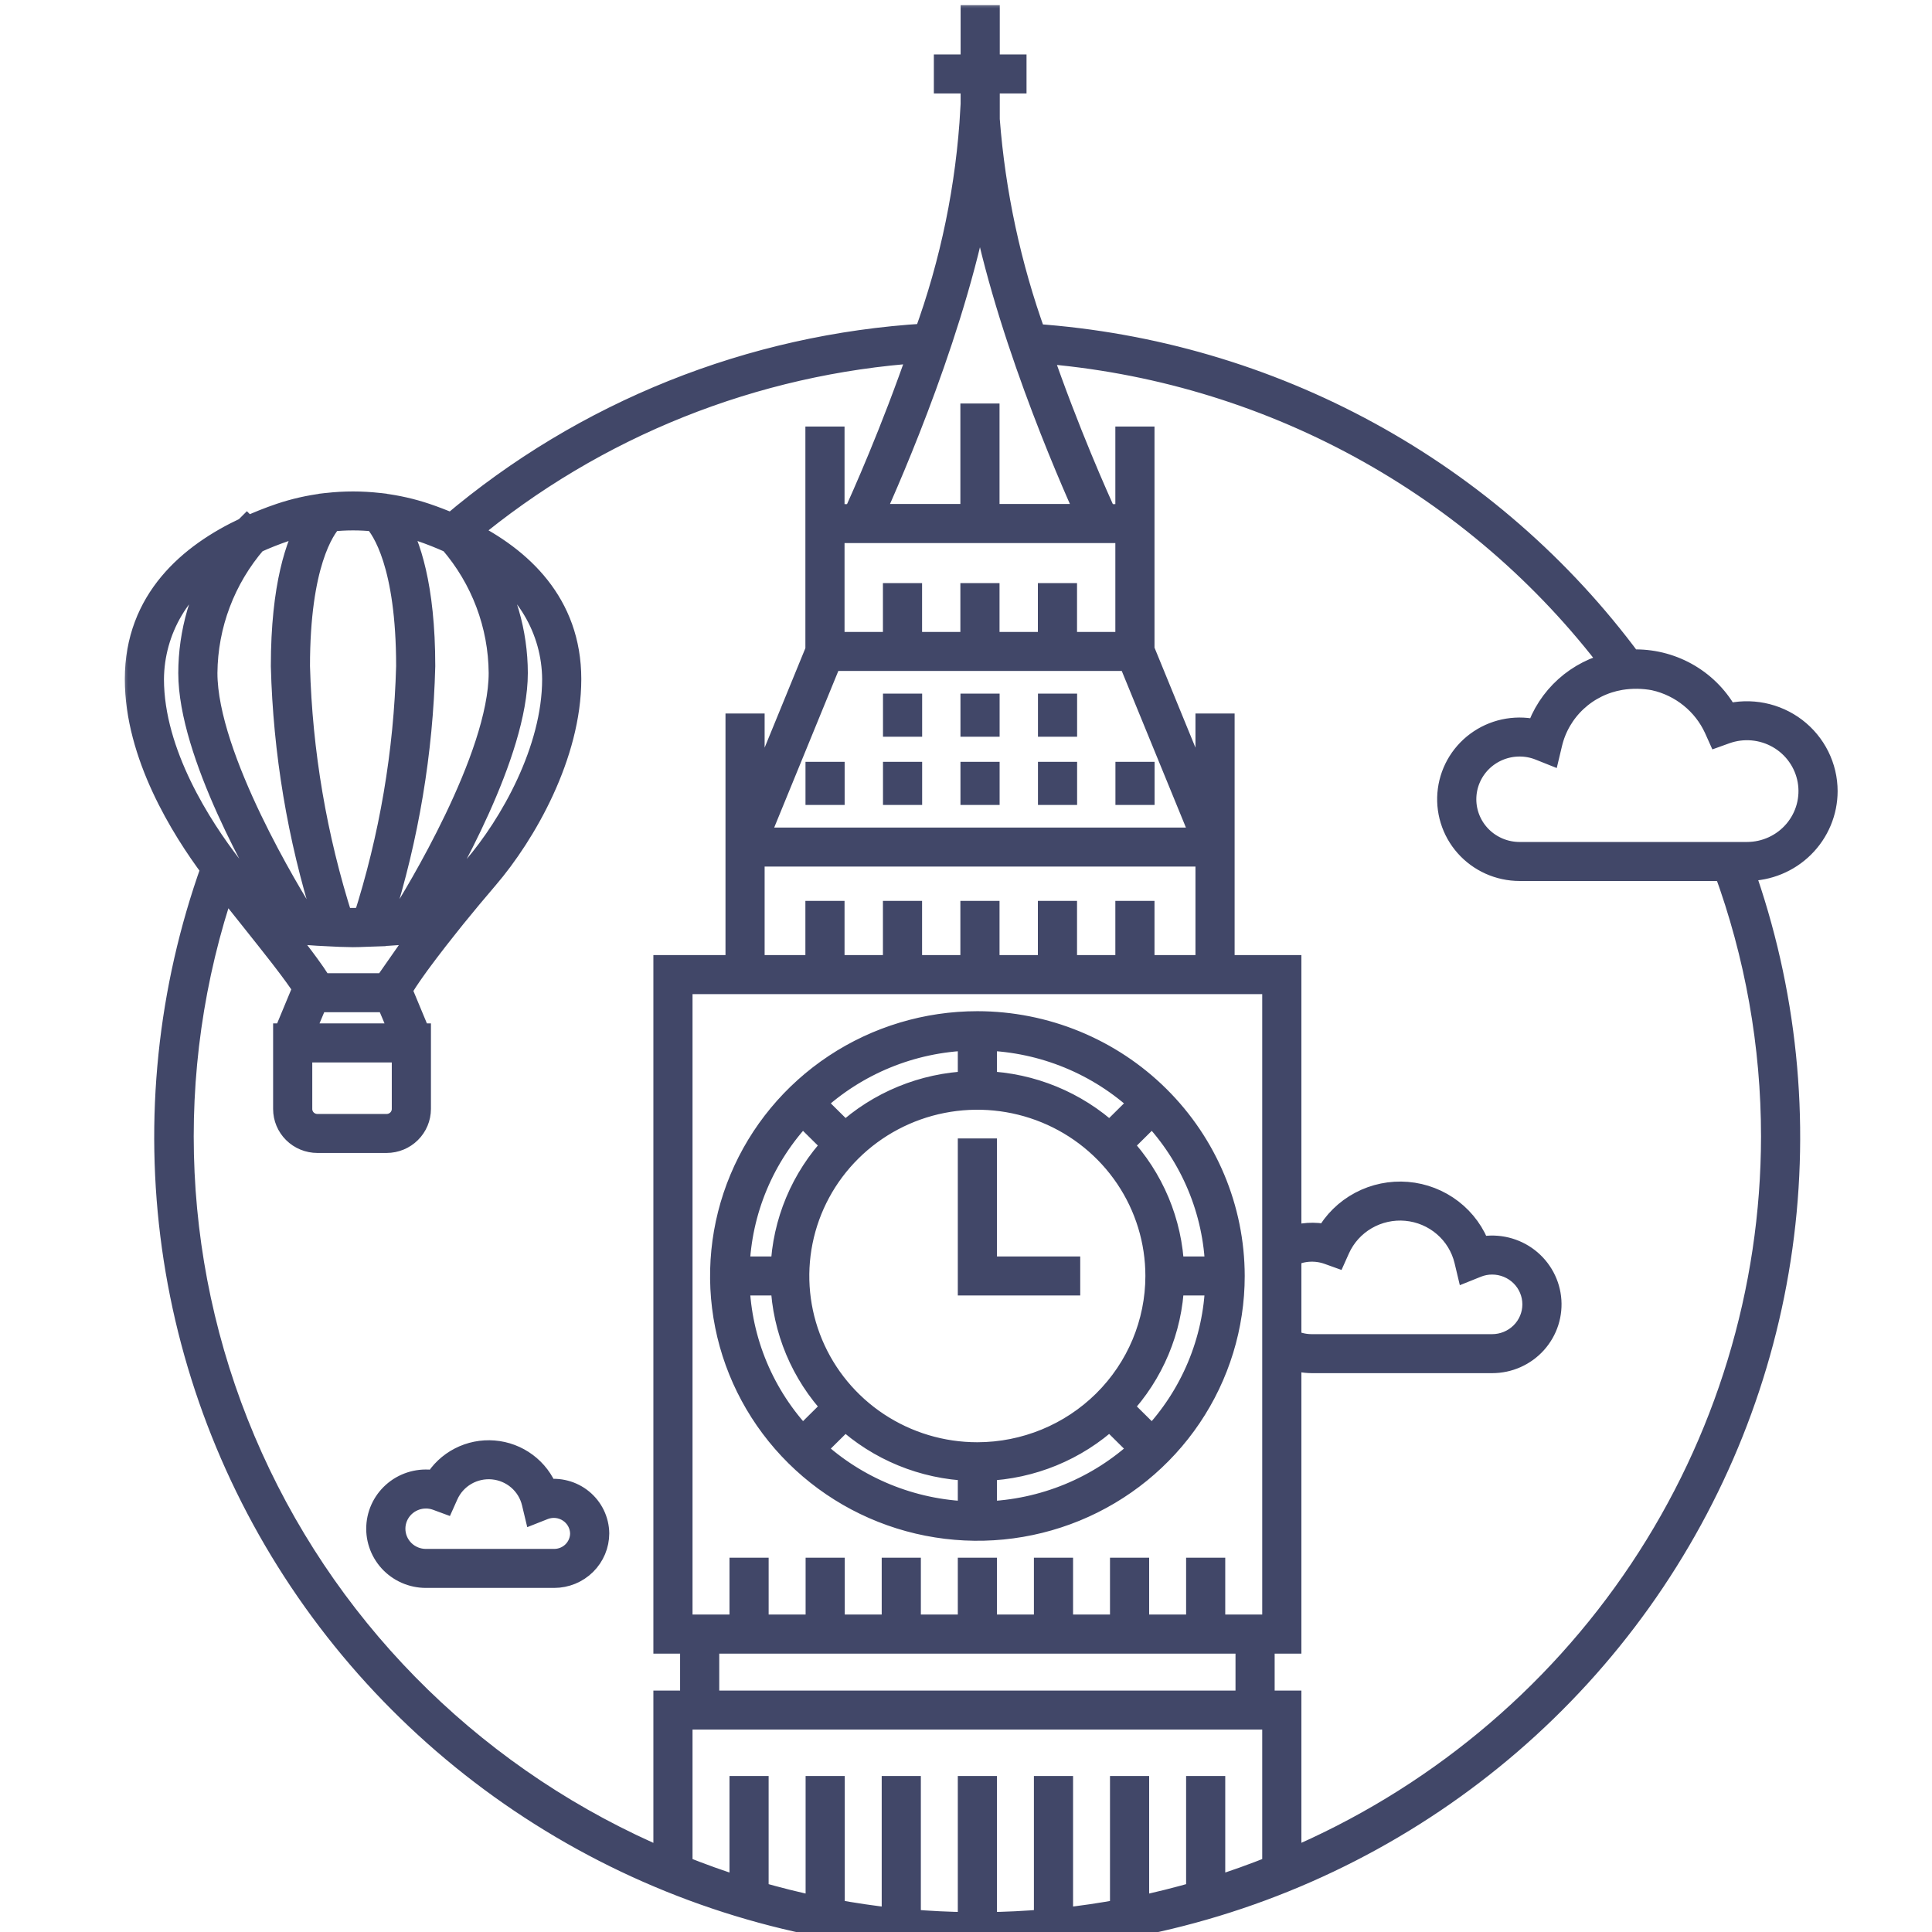 <svg width="113" height="113" viewBox="0 0 113 113" fill="none" xmlns="http://www.w3.org/2000/svg">
<g clip-path="url(#clip0_56_1324)">
<mask id="path-1-outside-1_56_1324" maskUnits="userSpaceOnUse" x="7" y="0" width="101" height="115" fill="black">
<rect fill="white" x="7" width="101" height="115"/>
<path d="M31.942 87.232C31.701 86.603 31.285 86.056 30.742 85.652C30.2 85.248 29.553 85.004 28.877 84.95C28.201 84.895 27.522 85.031 26.921 85.342C26.319 85.653 25.819 86.126 25.478 86.707C25.096 86.629 24.701 86.63 24.319 86.712C23.937 86.794 23.577 86.954 23.262 87.182C22.947 87.411 22.684 87.702 22.489 88.037C22.295 88.373 22.174 88.745 22.134 89.13C22.094 89.514 22.136 89.903 22.258 90.27C22.379 90.638 22.577 90.976 22.838 91.263C23.1 91.55 23.42 91.78 23.777 91.937C24.134 92.094 24.52 92.175 24.91 92.175H32.415C33.083 92.174 33.723 91.912 34.196 91.444C34.668 90.977 34.934 90.343 34.935 89.681C34.929 89.316 34.843 88.956 34.684 88.626C34.524 88.297 34.294 88.006 34.009 87.773C33.724 87.54 33.392 87.371 33.035 87.278C32.678 87.184 32.305 87.168 31.942 87.232ZM32.415 91.294H24.91C24.407 91.294 23.923 91.096 23.567 90.743C23.211 90.39 23.011 89.911 23.011 89.412C23.011 88.914 23.211 88.435 23.567 88.082C23.923 87.73 24.407 87.531 24.91 87.531C25.13 87.53 25.347 87.568 25.553 87.642L25.944 87.786L26.113 87.408C26.343 86.897 26.729 86.469 27.217 86.186C27.704 85.903 28.27 85.779 28.832 85.83C29.395 85.882 29.928 86.107 30.355 86.475C30.781 86.842 31.081 87.332 31.212 87.877L31.331 88.374L31.809 88.185C32.057 88.093 32.323 88.061 32.585 88.091C32.848 88.122 33.099 88.214 33.318 88.361C33.537 88.507 33.717 88.704 33.844 88.934C33.97 89.163 34.039 89.42 34.045 89.681C34.044 90.109 33.872 90.519 33.567 90.821C33.261 91.124 32.847 91.293 32.415 91.294ZM56.876 45.258H57.766V46.379H56.876V45.258ZM61.409 45.258H62.299V46.379H61.409V45.258ZM65.94 45.258H66.83V46.379H65.94V45.258ZM47.812 45.258H48.702V46.379H47.812V45.258ZM52.345 45.258H53.235V46.379H52.345V45.258ZM56.876 41.269H57.766V42.391H56.876V41.269ZM61.409 41.269H62.299V42.391H61.409V41.269ZM52.345 41.269H53.235V42.391H52.345V41.269ZM57.166 59.843C54.212 59.843 51.324 60.71 48.868 62.335C46.412 63.96 44.498 66.27 43.368 68.972C42.237 71.674 41.942 74.647 42.518 77.516C43.094 80.385 44.517 83.019 46.606 85.087C48.695 87.155 51.356 88.564 54.254 89.134C57.151 89.704 60.154 89.411 62.883 88.292C65.612 87.172 67.944 85.277 69.585 82.845C71.226 80.413 72.102 77.554 72.102 74.629C72.097 70.709 70.522 66.95 67.722 64.178C64.922 61.406 61.126 59.847 57.166 59.843ZM57.611 60.746C61.023 60.85 64.279 62.188 66.764 64.505L64.907 66.345C62.915 64.514 60.327 63.451 57.611 63.348L57.611 60.746ZM56.721 60.746V63.348C54.005 63.45 51.417 64.513 49.425 66.343L47.568 64.505C50.053 62.188 53.309 60.85 56.721 60.746ZM46.938 65.129L48.795 66.966C46.947 68.938 45.873 71.5 45.77 74.188H43.143C43.248 70.811 44.598 67.588 46.938 65.129ZM43.143 75.07H45.77C45.873 77.759 46.947 80.322 48.796 82.295L46.94 84.133C44.599 81.672 43.248 78.448 43.143 75.07ZM56.721 88.515C53.309 88.41 50.053 87.073 47.569 84.756L49.425 82.918C51.416 84.749 54.005 85.812 56.721 85.914V88.515ZM57.165 85.055C55.082 85.056 53.047 84.445 51.315 83.299C49.584 82.154 48.234 80.526 47.437 78.621C46.64 76.717 46.431 74.621 46.837 72.599C47.243 70.577 48.246 68.719 49.718 67.261C51.19 65.803 53.066 64.81 55.108 64.407C57.15 64.005 59.267 64.211 61.191 64.999C63.115 65.788 64.76 67.124 65.917 68.838C67.074 70.552 67.692 72.567 67.692 74.629C67.69 77.393 66.58 80.043 64.606 81.998C62.632 83.952 59.956 85.052 57.165 85.055ZM57.611 88.515V85.914C60.326 85.811 62.914 84.748 64.905 82.917L66.762 84.757C64.278 87.074 61.023 88.41 57.611 88.515ZM67.391 84.134L65.534 82.295C67.383 80.322 68.457 77.759 68.56 75.07H71.189C71.084 78.449 69.733 81.673 67.391 84.134ZM68.56 74.188C68.456 71.501 67.383 68.939 65.535 66.968L67.393 65.128C69.734 67.588 71.084 70.811 71.189 74.188H68.56ZM57.611 74.188H62.481V75.07H56.721V67.285H57.611L57.611 74.188ZM106.78 46.271C106.779 45.573 106.617 44.885 106.305 44.259C105.993 43.633 105.541 43.087 104.983 42.661C104.424 42.236 103.774 41.943 103.084 41.805C102.393 41.667 101.679 41.688 100.998 41.866C100.486 40.906 99.72 40.102 98.781 39.541C97.843 38.98 96.768 38.683 95.671 38.682C95.566 38.682 95.465 38.701 95.361 38.706C91.298 33.21 86.073 28.657 80.051 25.364C74.029 22.071 67.354 20.118 60.492 19.64C59.021 15.561 58.107 11.306 57.775 6.987V4.767H59.34V3.886H57.775V1H56.885V3.886H55.32V4.767H56.885V6.38H56.871C56.62 10.902 55.702 15.363 54.146 19.621C43.931 20.229 34.197 24.128 26.428 30.723C25.91 30.499 25.393 30.302 24.888 30.131C24.062 29.854 23.209 29.661 22.344 29.553L22.339 29.549L22.195 29.532C22.18 29.53 22.165 29.531 22.15 29.529C21.152 29.416 20.145 29.416 19.146 29.529C19.133 29.531 19.118 29.53 19.105 29.532L18.96 29.549L18.956 29.553C18.09 29.66 17.237 29.854 16.411 30.131C15.747 30.356 15.096 30.616 14.46 30.909L14.44 30.889L14.387 30.942C11.132 32.459 8 35.112 8 39.721C8 44.129 10.667 48.421 12.448 50.804C9.911 57.888 9.127 65.472 10.164 72.918C11.201 80.364 14.028 87.455 18.407 93.595C22.786 99.735 28.59 104.744 35.33 108.202C42.071 111.661 49.551 113.467 57.143 113.469C64.734 113.471 72.216 111.669 78.958 108.214C85.7 104.759 91.506 99.752 95.889 93.615C100.271 87.477 103.102 80.387 104.142 72.942C105.183 65.496 104.404 57.912 101.87 50.827H102.18C103.399 50.825 104.569 50.345 105.431 49.49C106.294 48.636 106.779 47.478 106.78 46.271ZM57.316 11.05C58.642 18.805 62.544 27.731 63.656 30.176H57.761V24.3H56.871V30.176H50.976C52.088 27.731 55.99 18.805 57.316 11.05ZM70.963 95.132V91.808H70.074V95.132H66.512V91.808H65.622V95.132H62.062V91.808H61.172V95.132H57.611V91.808H56.721V95.132H53.16V91.808H52.27V95.132H48.709V91.808H47.819V95.132H44.257V91.808H43.367V95.132H40.478V95.138H39.805V57.444H74.526V95.138H73.853V95.132L70.963 95.132ZM72.963 96.02V99.581H41.368V96.02L72.963 96.02ZM70.621 50.473V56.562H66.825V53.392H65.935V56.562H62.294V53.392H61.404V56.562H57.761V53.392H56.871V56.562H53.231V53.392H52.341V56.562H48.696V53.392H47.806V56.562H44.022V49.985H70.621V50.473ZM44.238 49.104L48.563 38.543H66.08L70.406 49.104H44.238ZM65.935 37.662H62.294V34.804H61.404V37.662H57.761V34.804H56.871V37.662H53.231V34.804H52.341V37.662H48.696V31.065H65.935L65.935 37.662ZM24.6 30.965C25.204 31.17 25.797 31.405 26.377 31.669C28.233 33.813 29.262 36.538 29.282 39.362C29.282 44.337 24.255 52.507 23.523 53.669C23.114 53.707 22.703 53.725 22.29 53.747C23.799 48.956 24.63 43.982 24.758 38.965C24.758 34.243 23.869 31.792 23.158 30.582C23.646 30.68 24.128 30.808 24.6 30.965ZM17.634 60.558L18.498 58.502H22.68L23.544 60.558H17.634ZM23.615 61.44V64.862C23.615 65.124 23.509 65.377 23.321 65.563C23.134 65.749 22.879 65.853 22.613 65.854H18.561C18.297 65.853 18.043 65.749 17.856 65.564C17.669 65.378 17.564 65.127 17.564 64.865V61.44L23.615 61.44ZM22.544 57.621H18.762L18.753 57.617C18.656 57.436 18.511 57.211 18.34 56.961C18.296 56.896 18.239 56.818 18.19 56.749C18.045 56.543 17.883 56.32 17.697 56.073C17.628 55.982 17.553 55.883 17.479 55.786C17.271 55.513 17.042 55.217 16.792 54.899C16.728 54.817 16.664 54.736 16.598 54.651C16.532 54.567 16.478 54.497 16.409 54.41C17.356 54.542 18.329 54.611 19.306 54.653L19.89 54.681C20.109 54.689 20.328 54.695 20.551 54.697L20.604 54.698L20.65 54.699C20.896 54.699 21.136 54.689 21.377 54.679L21.991 54.658L21.992 54.654C22.931 54.614 23.866 54.548 24.776 54.425L22.544 57.621ZM24.655 53.523C26.061 51.203 30.172 44.024 30.172 39.362C30.167 36.995 29.493 34.676 28.227 32.669C29.488 33.377 30.539 34.401 31.273 35.639C32.007 36.877 32.399 38.285 32.409 39.721C32.409 43.883 29.912 48.271 27.774 50.763C27.05 51.607 26.296 52.517 25.585 53.403C25.281 53.455 24.964 53.481 24.655 53.523ZM19.363 30.39L19.366 30.39C20.22 30.3 21.08 30.3 21.933 30.39L21.936 30.39C22.422 30.915 23.869 32.984 23.869 38.965C23.734 43.998 22.885 48.987 21.346 53.785C21.223 53.788 21.102 53.799 20.98 53.8C20.741 53.805 20.503 53.806 20.264 53.801C20.161 53.8 20.058 53.79 19.954 53.788C18.419 48.987 17.57 43.998 17.431 38.965C17.431 32.984 18.877 30.915 19.363 30.39ZM14.923 31.669C15.502 31.405 16.095 31.17 16.699 30.965C17.171 30.808 17.653 30.68 18.141 30.582C17.43 31.792 16.541 34.243 16.541 38.965C16.673 43.981 17.504 48.955 19.009 53.746C18.598 53.724 18.186 53.712 17.779 53.674C17.056 52.526 12.017 44.337 12.017 39.362C12.04 36.539 13.069 33.814 14.923 31.669ZM8.89 39.721C8.9 38.285 9.291 36.877 10.025 35.639C10.759 34.402 11.81 33.377 13.071 32.669C11.805 34.677 11.132 36.995 11.127 39.362C11.127 44.02 15.239 51.203 16.645 53.523C16.294 53.476 15.937 53.444 15.593 53.384L15.548 53.327C14.853 52.455 14.123 51.538 13.436 50.648C11.739 48.446 8.89 44.099 8.89 39.721ZM38.915 108.855C28.122 104.298 19.466 95.873 14.68 85.266C9.893 74.66 9.329 62.655 13.101 51.654C13.493 52.158 13.887 52.658 14.285 53.156L14.278 53.155L14.825 53.842L14.849 53.872C15.389 54.55 15.933 55.234 16.419 55.859L16.459 55.91C16.513 55.98 16.56 56.043 16.612 56.11C17.127 56.779 17.566 57.377 17.825 57.793L16.676 60.558H16.674V64.865C16.674 65.361 16.873 65.836 17.227 66.186C17.581 66.537 18.061 66.734 18.561 66.735H22.613C23.115 66.734 23.596 66.537 23.95 66.185C24.305 65.834 24.504 65.358 24.505 64.861V60.558H24.502L23.399 57.906L23.412 57.88C23.435 57.839 23.454 57.803 23.482 57.756C23.555 57.633 23.646 57.49 23.747 57.336C23.809 57.242 23.882 57.135 23.956 57.027C24.017 56.938 24.083 56.844 24.151 56.747C24.236 56.627 24.32 56.507 24.419 56.372C24.48 56.287 24.551 56.193 24.617 56.104C24.847 55.794 25.104 55.452 25.4 55.071C25.441 55.018 25.48 54.967 25.521 54.914C25.705 54.678 25.903 54.427 26.112 54.165C26.225 54.023 26.334 53.885 26.45 53.741L26.573 53.587C27.161 52.862 27.795 52.1 28.452 51.333C30.688 48.727 33.299 44.123 33.299 39.721C33.299 35.304 30.421 32.684 27.317 31.138C34.794 24.901 44.085 21.184 53.84 20.527C52.211 25.271 50.447 29.195 49.993 30.184H48.696V25.648H47.806V38.046L44.022 47.285V42.432H43.133V56.562H38.915V96.02H40.478V99.581H38.915V108.855ZM74.526 109.212C73.359 109.678 72.174 110.109 70.963 110.482V104.575H70.074V110.733C68.903 111.068 67.719 111.372 66.512 111.616V104.575H65.622V111.774C64.449 111.988 63.264 112.169 62.062 112.294V104.575H61.172V112.368C59.996 112.468 58.809 112.528 57.611 112.539V104.575H56.721V112.539C55.522 112.528 54.335 112.468 53.159 112.368V104.575H52.27V112.294C51.067 112.169 49.882 111.988 48.709 111.774V104.575H47.819V111.616C46.612 111.372 45.427 111.068 44.256 110.733V104.575H43.367V110.482C42.156 110.109 40.971 109.678 39.805 109.212V100.462H74.526V109.212ZM103.7 66.476C103.691 75.505 101.006 84.333 95.978 91.865C90.95 99.398 83.801 105.305 75.416 108.855V99.581H73.853V96.02H75.416V79.366C75.836 79.527 76.282 79.611 76.733 79.614H87.273C87.748 79.614 88.217 79.515 88.649 79.323C89.082 79.13 89.469 78.85 89.784 78.499C90.099 78.147 90.336 77.734 90.478 77.286C90.62 76.838 90.665 76.365 90.609 75.899C90.553 75.433 90.398 74.983 90.154 74.581C89.91 74.178 89.583 73.831 89.194 73.562C88.805 73.294 88.362 73.11 87.896 73.023C87.43 72.936 86.951 72.948 86.489 73.058C86.183 72.175 85.623 71.399 84.879 70.825C84.135 70.251 83.239 69.904 82.299 69.825C81.359 69.747 80.416 69.941 79.586 70.383C78.755 70.825 78.072 71.497 77.62 72.317C76.887 72.144 76.119 72.195 75.416 72.463V56.562H71.511V42.432H70.621V47.286L66.825 38.016V25.648H65.935V30.184H64.639C64.185 29.197 62.427 25.285 60.8 20.552C67.385 21.062 73.785 22.957 79.571 26.111C85.358 29.265 90.398 33.605 94.355 38.841C93.333 39.062 92.388 39.544 91.613 40.24C90.839 40.936 90.263 41.821 89.942 42.806C89.375 42.656 88.783 42.628 88.204 42.722C87.626 42.817 87.074 43.033 86.587 43.356C86.099 43.679 85.687 44.101 85.377 44.594C85.068 45.087 84.868 45.641 84.792 46.216C84.716 46.792 84.764 47.377 84.935 47.933C85.105 48.489 85.393 49.002 85.78 49.438C86.167 49.875 86.644 50.224 87.178 50.464C87.712 50.703 88.292 50.827 88.879 50.827H100.919C102.76 55.843 103.701 61.139 103.7 66.476ZM75.416 78.408V73.418L75.51 73.365C75.85 73.206 76.219 73.115 76.594 73.097C76.97 73.079 77.346 73.134 77.7 73.26L78.09 73.4L78.258 73.025C78.596 72.273 79.164 71.644 79.882 71.228C80.599 70.813 81.431 70.63 82.259 70.706C83.087 70.783 83.87 71.115 84.497 71.655C85.125 72.195 85.565 72.916 85.757 73.718L85.876 74.217L86.357 74.024C86.648 73.907 86.959 73.846 87.273 73.847C87.928 73.847 88.555 74.104 89.018 74.562C89.481 75.02 89.741 75.642 89.741 76.29C89.741 76.938 89.481 77.559 89.018 78.017C88.555 78.475 87.928 78.733 87.273 78.733H76.733C76.352 78.734 75.975 78.659 75.625 78.512L75.416 78.408ZM88.879 49.946C88.454 49.946 88.034 49.863 87.642 49.702C87.25 49.541 86.894 49.306 86.594 49.009C86.294 48.712 86.056 48.359 85.894 47.971C85.731 47.583 85.648 47.167 85.648 46.747C85.648 46.327 85.731 45.911 85.894 45.523C86.056 45.135 86.294 44.782 86.594 44.485C86.894 44.188 87.25 43.953 87.642 43.792C88.034 43.631 88.454 43.548 88.879 43.548C89.29 43.548 89.697 43.626 90.078 43.779L90.559 43.971L90.678 43.472C90.907 42.509 91.417 41.634 92.145 40.956C92.873 40.278 93.787 39.828 94.772 39.661C95.435 39.553 96.111 39.562 96.771 39.687C96.787 39.691 96.77 39.684 96.787 39.691C97.567 39.869 98.294 40.222 98.913 40.723C99.532 41.223 100.027 41.858 100.359 42.579L100.527 42.953L100.916 42.813C101.425 42.631 101.969 42.561 102.508 42.609C103.048 42.657 103.57 42.821 104.039 43.09C104.508 43.359 104.911 43.726 105.221 44.166C105.531 44.605 105.741 45.107 105.834 45.635C105.928 46.163 105.904 46.705 105.763 47.223C105.623 47.741 105.369 48.222 105.021 48.633C104.673 49.044 104.238 49.374 103.747 49.601C103.256 49.828 102.721 49.945 102.18 49.946L88.879 49.946Z"/>
</mask>
<path d="M31.942 87.232C31.701 86.603 31.285 86.056 30.742 85.652C30.2 85.248 29.553 85.004 28.877 84.95C28.201 84.895 27.522 85.031 26.921 85.342C26.319 85.653 25.819 86.126 25.478 86.707C25.096 86.629 24.701 86.63 24.319 86.712C23.937 86.794 23.577 86.954 23.262 87.182C22.947 87.411 22.684 87.702 22.489 88.037C22.295 88.373 22.174 88.745 22.134 89.13C22.094 89.514 22.136 89.903 22.258 90.27C22.379 90.638 22.577 90.976 22.838 91.263C23.1 91.55 23.42 91.78 23.777 91.937C24.134 92.094 24.52 92.175 24.91 92.175H32.415C33.083 92.174 33.723 91.912 34.196 91.444C34.668 90.977 34.934 90.343 34.935 89.681C34.929 89.316 34.843 88.956 34.684 88.626C34.524 88.297 34.294 88.006 34.009 87.773C33.724 87.54 33.392 87.371 33.035 87.278C32.678 87.184 32.305 87.168 31.942 87.232ZM32.415 91.294H24.91C24.407 91.294 23.923 91.096 23.567 90.743C23.211 90.39 23.011 89.911 23.011 89.412C23.011 88.914 23.211 88.435 23.567 88.082C23.923 87.73 24.407 87.531 24.91 87.531C25.13 87.53 25.347 87.568 25.553 87.642L25.944 87.786L26.113 87.408C26.343 86.897 26.729 86.469 27.217 86.186C27.704 85.903 28.27 85.779 28.832 85.83C29.395 85.882 29.928 86.107 30.355 86.475C30.781 86.842 31.081 87.332 31.212 87.877L31.331 88.374L31.809 88.185C32.057 88.093 32.323 88.061 32.585 88.091C32.848 88.122 33.099 88.214 33.318 88.361C33.537 88.507 33.717 88.704 33.844 88.934C33.97 89.163 34.039 89.42 34.045 89.681C34.044 90.109 33.872 90.519 33.567 90.821C33.261 91.124 32.847 91.293 32.415 91.294ZM56.876 45.258H57.766V46.379H56.876V45.258ZM61.409 45.258H62.299V46.379H61.409V45.258ZM65.94 45.258H66.83V46.379H65.94V45.258ZM47.812 45.258H48.702V46.379H47.812V45.258ZM52.345 45.258H53.235V46.379H52.345V45.258ZM56.876 41.269H57.766V42.391H56.876V41.269ZM61.409 41.269H62.299V42.391H61.409V41.269ZM52.345 41.269H53.235V42.391H52.345V41.269ZM57.166 59.843C54.212 59.843 51.324 60.71 48.868 62.335C46.412 63.96 44.498 66.27 43.368 68.972C42.237 71.674 41.942 74.647 42.518 77.516C43.094 80.385 44.517 83.019 46.606 85.087C48.695 87.155 51.356 88.564 54.254 89.134C57.151 89.704 60.154 89.411 62.883 88.292C65.612 87.172 67.944 85.277 69.585 82.845C71.226 80.413 72.102 77.554 72.102 74.629C72.097 70.709 70.522 66.95 67.722 64.178C64.922 61.406 61.126 59.847 57.166 59.843ZM57.611 60.746C61.023 60.85 64.279 62.188 66.764 64.505L64.907 66.345C62.915 64.514 60.327 63.451 57.611 63.348L57.611 60.746ZM56.721 60.746V63.348C54.005 63.45 51.417 64.513 49.425 66.343L47.568 64.505C50.053 62.188 53.309 60.85 56.721 60.746ZM46.938 65.129L48.795 66.966C46.947 68.938 45.873 71.5 45.77 74.188H43.143C43.248 70.811 44.598 67.588 46.938 65.129ZM43.143 75.07H45.77C45.873 77.759 46.947 80.322 48.796 82.295L46.94 84.133C44.599 81.672 43.248 78.448 43.143 75.07ZM56.721 88.515C53.309 88.41 50.053 87.073 47.569 84.756L49.425 82.918C51.416 84.749 54.005 85.812 56.721 85.914V88.515ZM57.165 85.055C55.082 85.056 53.047 84.445 51.315 83.299C49.584 82.154 48.234 80.526 47.437 78.621C46.64 76.717 46.431 74.621 46.837 72.599C47.243 70.577 48.246 68.719 49.718 67.261C51.19 65.803 53.066 64.81 55.108 64.407C57.15 64.005 59.267 64.211 61.191 64.999C63.115 65.788 64.76 67.124 65.917 68.838C67.074 70.552 67.692 72.567 67.692 74.629C67.69 77.393 66.58 80.043 64.606 81.998C62.632 83.952 59.956 85.052 57.165 85.055ZM57.611 88.515V85.914C60.326 85.811 62.914 84.748 64.905 82.917L66.762 84.757C64.278 87.074 61.023 88.41 57.611 88.515ZM67.391 84.134L65.534 82.295C67.383 80.322 68.457 77.759 68.56 75.07H71.189C71.084 78.449 69.733 81.673 67.391 84.134ZM68.56 74.188C68.456 71.501 67.383 68.939 65.535 66.968L67.393 65.128C69.734 67.588 71.084 70.811 71.189 74.188H68.56ZM57.611 74.188H62.481V75.07H56.721V67.285H57.611L57.611 74.188ZM106.78 46.271C106.779 45.573 106.617 44.885 106.305 44.259C105.993 43.633 105.541 43.087 104.983 42.661C104.424 42.236 103.774 41.943 103.084 41.805C102.393 41.667 101.679 41.688 100.998 41.866C100.486 40.906 99.72 40.102 98.781 39.541C97.843 38.98 96.768 38.683 95.671 38.682C95.566 38.682 95.465 38.701 95.361 38.706C91.298 33.21 86.073 28.657 80.051 25.364C74.029 22.071 67.354 20.118 60.492 19.64C59.021 15.561 58.107 11.306 57.775 6.987V4.767H59.34V3.886H57.775V1H56.885V3.886H55.32V4.767H56.885V6.38H56.871C56.62 10.902 55.702 15.363 54.146 19.621C43.931 20.229 34.197 24.128 26.428 30.723C25.91 30.499 25.393 30.302 24.888 30.131C24.062 29.854 23.209 29.661 22.344 29.553L22.339 29.549L22.195 29.532C22.18 29.53 22.165 29.531 22.15 29.529C21.152 29.416 20.145 29.416 19.146 29.529C19.133 29.531 19.118 29.53 19.105 29.532L18.96 29.549L18.956 29.553C18.09 29.66 17.237 29.854 16.411 30.131C15.747 30.356 15.096 30.616 14.46 30.909L14.44 30.889L14.387 30.942C11.132 32.459 8 35.112 8 39.721C8 44.129 10.667 48.421 12.448 50.804C9.911 57.888 9.127 65.472 10.164 72.918C11.201 80.364 14.028 87.455 18.407 93.595C22.786 99.735 28.59 104.744 35.33 108.202C42.071 111.661 49.551 113.467 57.143 113.469C64.734 113.471 72.216 111.669 78.958 108.214C85.7 104.759 91.506 99.752 95.889 93.615C100.271 87.477 103.102 80.387 104.142 72.942C105.183 65.496 104.404 57.912 101.87 50.827H102.18C103.399 50.825 104.569 50.345 105.431 49.49C106.294 48.636 106.779 47.478 106.78 46.271ZM57.316 11.05C58.642 18.805 62.544 27.731 63.656 30.176H57.761V24.3H56.871V30.176H50.976C52.088 27.731 55.99 18.805 57.316 11.05ZM70.963 95.132V91.808H70.074V95.132H66.512V91.808H65.622V95.132H62.062V91.808H61.172V95.132H57.611V91.808H56.721V95.132H53.16V91.808H52.27V95.132H48.709V91.808H47.819V95.132H44.257V91.808H43.367V95.132H40.478V95.138H39.805V57.444H74.526V95.138H73.853V95.132L70.963 95.132ZM72.963 96.02V99.581H41.368V96.02L72.963 96.02ZM70.621 50.473V56.562H66.825V53.392H65.935V56.562H62.294V53.392H61.404V56.562H57.761V53.392H56.871V56.562H53.231V53.392H52.341V56.562H48.696V53.392H47.806V56.562H44.022V49.985H70.621V50.473ZM44.238 49.104L48.563 38.543H66.08L70.406 49.104H44.238ZM65.935 37.662H62.294V34.804H61.404V37.662H57.761V34.804H56.871V37.662H53.231V34.804H52.341V37.662H48.696V31.065H65.935L65.935 37.662ZM24.6 30.965C25.204 31.17 25.797 31.405 26.377 31.669C28.233 33.813 29.262 36.538 29.282 39.362C29.282 44.337 24.255 52.507 23.523 53.669C23.114 53.707 22.703 53.725 22.29 53.747C23.799 48.956 24.63 43.982 24.758 38.965C24.758 34.243 23.869 31.792 23.158 30.582C23.646 30.68 24.128 30.808 24.6 30.965ZM17.634 60.558L18.498 58.502H22.68L23.544 60.558H17.634ZM23.615 61.44V64.862C23.615 65.124 23.509 65.377 23.321 65.563C23.134 65.749 22.879 65.853 22.613 65.854H18.561C18.297 65.853 18.043 65.749 17.856 65.564C17.669 65.378 17.564 65.127 17.564 64.865V61.44L23.615 61.44ZM22.544 57.621H18.762L18.753 57.617C18.656 57.436 18.511 57.211 18.34 56.961C18.296 56.896 18.239 56.818 18.19 56.749C18.045 56.543 17.883 56.32 17.697 56.073C17.628 55.982 17.553 55.883 17.479 55.786C17.271 55.513 17.042 55.217 16.792 54.899C16.728 54.817 16.664 54.736 16.598 54.651C16.532 54.567 16.478 54.497 16.409 54.41C17.356 54.542 18.329 54.611 19.306 54.653L19.89 54.681C20.109 54.689 20.328 54.695 20.551 54.697L20.604 54.698L20.65 54.699C20.896 54.699 21.136 54.689 21.377 54.679L21.991 54.658L21.992 54.654C22.931 54.614 23.866 54.548 24.776 54.425L22.544 57.621ZM24.655 53.523C26.061 51.203 30.172 44.024 30.172 39.362C30.167 36.995 29.493 34.676 28.227 32.669C29.488 33.377 30.539 34.401 31.273 35.639C32.007 36.877 32.399 38.285 32.409 39.721C32.409 43.883 29.912 48.271 27.774 50.763C27.05 51.607 26.296 52.517 25.585 53.403C25.281 53.455 24.964 53.481 24.655 53.523ZM19.363 30.39L19.366 30.39C20.22 30.3 21.08 30.3 21.933 30.39L21.936 30.39C22.422 30.915 23.869 32.984 23.869 38.965C23.734 43.998 22.885 48.987 21.346 53.785C21.223 53.788 21.102 53.799 20.98 53.8C20.741 53.805 20.503 53.806 20.264 53.801C20.161 53.8 20.058 53.79 19.954 53.788C18.419 48.987 17.57 43.998 17.431 38.965C17.431 32.984 18.877 30.915 19.363 30.39ZM14.923 31.669C15.502 31.405 16.095 31.17 16.699 30.965C17.171 30.808 17.653 30.68 18.141 30.582C17.43 31.792 16.541 34.243 16.541 38.965C16.673 43.981 17.504 48.955 19.009 53.746C18.598 53.724 18.186 53.712 17.779 53.674C17.056 52.526 12.017 44.337 12.017 39.362C12.04 36.539 13.069 33.814 14.923 31.669ZM8.89 39.721C8.9 38.285 9.291 36.877 10.025 35.639C10.759 34.402 11.81 33.377 13.071 32.669C11.805 34.677 11.132 36.995 11.127 39.362C11.127 44.02 15.239 51.203 16.645 53.523C16.294 53.476 15.937 53.444 15.593 53.384L15.548 53.327C14.853 52.455 14.123 51.538 13.436 50.648C11.739 48.446 8.89 44.099 8.89 39.721ZM38.915 108.855C28.122 104.298 19.466 95.873 14.68 85.266C9.893 74.66 9.329 62.655 13.101 51.654C13.493 52.158 13.887 52.658 14.285 53.156L14.278 53.155L14.825 53.842L14.849 53.872C15.389 54.55 15.933 55.234 16.419 55.859L16.459 55.91C16.513 55.98 16.56 56.043 16.612 56.11C17.127 56.779 17.566 57.377 17.825 57.793L16.676 60.558H16.674V64.865C16.674 65.361 16.873 65.836 17.227 66.186C17.581 66.537 18.061 66.734 18.561 66.735H22.613C23.115 66.734 23.596 66.537 23.95 66.185C24.305 65.834 24.504 65.358 24.505 64.861V60.558H24.502L23.399 57.906L23.412 57.88C23.435 57.839 23.454 57.803 23.482 57.756C23.555 57.633 23.646 57.49 23.747 57.336C23.809 57.242 23.882 57.135 23.956 57.027C24.017 56.938 24.083 56.844 24.151 56.747C24.236 56.627 24.32 56.507 24.419 56.372C24.48 56.287 24.551 56.193 24.617 56.104C24.847 55.794 25.104 55.452 25.4 55.071C25.441 55.018 25.48 54.967 25.521 54.914C25.705 54.678 25.903 54.427 26.112 54.165C26.225 54.023 26.334 53.885 26.45 53.741L26.573 53.587C27.161 52.862 27.795 52.1 28.452 51.333C30.688 48.727 33.299 44.123 33.299 39.721C33.299 35.304 30.421 32.684 27.317 31.138C34.794 24.901 44.085 21.184 53.84 20.527C52.211 25.271 50.447 29.195 49.993 30.184H48.696V25.648H47.806V38.046L44.022 47.285V42.432H43.133V56.562H38.915V96.02H40.478V99.581H38.915V108.855ZM74.526 109.212C73.359 109.678 72.174 110.109 70.963 110.482V104.575H70.074V110.733C68.903 111.068 67.719 111.372 66.512 111.616V104.575H65.622V111.774C64.449 111.988 63.264 112.169 62.062 112.294V104.575H61.172V112.368C59.996 112.468 58.809 112.528 57.611 112.539V104.575H56.721V112.539C55.522 112.528 54.335 112.468 53.159 112.368V104.575H52.27V112.294C51.067 112.169 49.882 111.988 48.709 111.774V104.575H47.819V111.616C46.612 111.372 45.427 111.068 44.256 110.733V104.575H43.367V110.482C42.156 110.109 40.971 109.678 39.805 109.212V100.462H74.526V109.212ZM103.7 66.476C103.691 75.505 101.006 84.333 95.978 91.865C90.95 99.398 83.801 105.305 75.416 108.855V99.581H73.853V96.02H75.416V79.366C75.836 79.527 76.282 79.611 76.733 79.614H87.273C87.748 79.614 88.217 79.515 88.649 79.323C89.082 79.13 89.469 78.85 89.784 78.499C90.099 78.147 90.336 77.734 90.478 77.286C90.62 76.838 90.665 76.365 90.609 75.899C90.553 75.433 90.398 74.983 90.154 74.581C89.91 74.178 89.583 73.831 89.194 73.562C88.805 73.294 88.362 73.11 87.896 73.023C87.43 72.936 86.951 72.948 86.489 73.058C86.183 72.175 85.623 71.399 84.879 70.825C84.135 70.251 83.239 69.904 82.299 69.825C81.359 69.747 80.416 69.941 79.586 70.383C78.755 70.825 78.072 71.497 77.62 72.317C76.887 72.144 76.119 72.195 75.416 72.463V56.562H71.511V42.432H70.621V47.286L66.825 38.016V25.648H65.935V30.184H64.639C64.185 29.197 62.427 25.285 60.8 20.552C67.385 21.062 73.785 22.957 79.571 26.111C85.358 29.265 90.398 33.605 94.355 38.841C93.333 39.062 92.388 39.544 91.613 40.24C90.839 40.936 90.263 41.821 89.942 42.806C89.375 42.656 88.783 42.628 88.204 42.722C87.626 42.817 87.074 43.033 86.587 43.356C86.099 43.679 85.687 44.101 85.377 44.594C85.068 45.087 84.868 45.641 84.792 46.216C84.716 46.792 84.764 47.377 84.935 47.933C85.105 48.489 85.393 49.002 85.78 49.438C86.167 49.875 86.644 50.224 87.178 50.464C87.712 50.703 88.292 50.827 88.879 50.827H100.919C102.76 55.843 103.701 61.139 103.7 66.476ZM75.416 78.408V73.418L75.51 73.365C75.85 73.206 76.219 73.115 76.594 73.097C76.97 73.079 77.346 73.134 77.7 73.26L78.09 73.4L78.258 73.025C78.596 72.273 79.164 71.644 79.882 71.228C80.599 70.813 81.431 70.63 82.259 70.706C83.087 70.783 83.87 71.115 84.497 71.655C85.125 72.195 85.565 72.916 85.757 73.718L85.876 74.217L86.357 74.024C86.648 73.907 86.959 73.846 87.273 73.847C87.928 73.847 88.555 74.104 89.018 74.562C89.481 75.02 89.741 75.642 89.741 76.29C89.741 76.938 89.481 77.559 89.018 78.017C88.555 78.475 87.928 78.733 87.273 78.733H76.733C76.352 78.734 75.975 78.659 75.625 78.512L75.416 78.408ZM88.879 49.946C88.454 49.946 88.034 49.863 87.642 49.702C87.25 49.541 86.894 49.306 86.594 49.009C86.294 48.712 86.056 48.359 85.894 47.971C85.731 47.583 85.648 47.167 85.648 46.747C85.648 46.327 85.731 45.911 85.894 45.523C86.056 45.135 86.294 44.782 86.594 44.485C86.894 44.188 87.25 43.953 87.642 43.792C88.034 43.631 88.454 43.548 88.879 43.548C89.29 43.548 89.697 43.626 90.078 43.779L90.559 43.971L90.678 43.472C90.907 42.509 91.417 41.634 92.145 40.956C92.873 40.278 93.787 39.828 94.772 39.661C95.435 39.553 96.111 39.562 96.771 39.687C96.787 39.691 96.77 39.684 96.787 39.691C97.567 39.869 98.294 40.222 98.913 40.723C99.532 41.223 100.027 41.858 100.359 42.579L100.527 42.953L100.916 42.813C101.425 42.631 101.969 42.561 102.508 42.609C103.048 42.657 103.57 42.821 104.039 43.09C104.508 43.359 104.911 43.726 105.221 44.166C105.531 44.605 105.741 45.107 105.834 45.635C105.928 46.163 105.904 46.705 105.763 47.223C105.623 47.741 105.369 48.222 105.021 48.633C104.673 49.044 104.238 49.374 103.747 49.601C103.256 49.828 102.721 49.945 102.18 49.946L88.879 49.946Z" fill="#414768"/>
<path d="M31.942 87.232C31.701 86.603 31.285 86.056 30.742 85.652C30.2 85.248 29.553 85.004 28.877 84.95C28.201 84.895 27.522 85.031 26.921 85.342C26.319 85.653 25.819 86.126 25.478 86.707C25.096 86.629 24.701 86.63 24.319 86.712C23.937 86.794 23.577 86.954 23.262 87.182C22.947 87.411 22.684 87.702 22.489 88.037C22.295 88.373 22.174 88.745 22.134 89.13C22.094 89.514 22.136 89.903 22.258 90.27C22.379 90.638 22.577 90.976 22.838 91.263C23.1 91.55 23.42 91.78 23.777 91.937C24.134 92.094 24.52 92.175 24.91 92.175H32.415C33.083 92.174 33.723 91.912 34.196 91.444C34.668 90.977 34.934 90.343 34.935 89.681C34.929 89.316 34.843 88.956 34.684 88.626C34.524 88.297 34.294 88.006 34.009 87.773C33.724 87.54 33.392 87.371 33.035 87.278C32.678 87.184 32.305 87.168 31.942 87.232ZM32.415 91.294H24.91C24.407 91.294 23.923 91.096 23.567 90.743C23.211 90.39 23.011 89.911 23.011 89.412C23.011 88.914 23.211 88.435 23.567 88.082C23.923 87.73 24.407 87.531 24.91 87.531C25.13 87.53 25.347 87.568 25.553 87.642L25.944 87.786L26.113 87.408C26.343 86.897 26.729 86.469 27.217 86.186C27.704 85.903 28.27 85.779 28.832 85.83C29.395 85.882 29.928 86.107 30.355 86.475C30.781 86.842 31.081 87.332 31.212 87.877L31.331 88.374L31.809 88.185C32.057 88.093 32.323 88.061 32.585 88.091C32.848 88.122 33.099 88.214 33.318 88.361C33.537 88.507 33.717 88.704 33.844 88.934C33.97 89.163 34.039 89.42 34.045 89.681C34.044 90.109 33.872 90.519 33.567 90.821C33.261 91.124 32.847 91.293 32.415 91.294ZM56.876 45.258H57.766V46.379H56.876V45.258ZM61.409 45.258H62.299V46.379H61.409V45.258ZM65.94 45.258H66.83V46.379H65.94V45.258ZM47.812 45.258H48.702V46.379H47.812V45.258ZM52.345 45.258H53.235V46.379H52.345V45.258ZM56.876 41.269H57.766V42.391H56.876V41.269ZM61.409 41.269H62.299V42.391H61.409V41.269ZM52.345 41.269H53.235V42.391H52.345V41.269ZM57.166 59.843C54.212 59.843 51.324 60.71 48.868 62.335C46.412 63.96 44.498 66.27 43.368 68.972C42.237 71.674 41.942 74.647 42.518 77.516C43.094 80.385 44.517 83.019 46.606 85.087C48.695 87.155 51.356 88.564 54.254 89.134C57.151 89.704 60.154 89.411 62.883 88.292C65.612 87.172 67.944 85.277 69.585 82.845C71.226 80.413 72.102 77.554 72.102 74.629C72.097 70.709 70.522 66.95 67.722 64.178C64.922 61.406 61.126 59.847 57.166 59.843ZM57.611 60.746C61.023 60.85 64.279 62.188 66.764 64.505L64.907 66.345C62.915 64.514 60.327 63.451 57.611 63.348L57.611 60.746ZM56.721 60.746V63.348C54.005 63.45 51.417 64.513 49.425 66.343L47.568 64.505C50.053 62.188 53.309 60.85 56.721 60.746ZM46.938 65.129L48.795 66.966C46.947 68.938 45.873 71.5 45.77 74.188H43.143C43.248 70.811 44.598 67.588 46.938 65.129ZM43.143 75.07H45.77C45.873 77.759 46.947 80.322 48.796 82.295L46.94 84.133C44.599 81.672 43.248 78.448 43.143 75.07ZM56.721 88.515C53.309 88.41 50.053 87.073 47.569 84.756L49.425 82.918C51.416 84.749 54.005 85.812 56.721 85.914V88.515ZM57.165 85.055C55.082 85.056 53.047 84.445 51.315 83.299C49.584 82.154 48.234 80.526 47.437 78.621C46.64 76.717 46.431 74.621 46.837 72.599C47.243 70.577 48.246 68.719 49.718 67.261C51.19 65.803 53.066 64.81 55.108 64.407C57.15 64.005 59.267 64.211 61.191 64.999C63.115 65.788 64.76 67.124 65.917 68.838C67.074 70.552 67.692 72.567 67.692 74.629C67.69 77.393 66.58 80.043 64.606 81.998C62.632 83.952 59.956 85.052 57.165 85.055ZM57.611 88.515V85.914C60.326 85.811 62.914 84.748 64.905 82.917L66.762 84.757C64.278 87.074 61.023 88.41 57.611 88.515ZM67.391 84.134L65.534 82.295C67.383 80.322 68.457 77.759 68.56 75.07H71.189C71.084 78.449 69.733 81.673 67.391 84.134ZM68.56 74.188C68.456 71.501 67.383 68.939 65.535 66.968L67.393 65.128C69.734 67.588 71.084 70.811 71.189 74.188H68.56ZM57.611 74.188H62.481V75.07H56.721V67.285H57.611L57.611 74.188ZM106.78 46.271C106.779 45.573 106.617 44.885 106.305 44.259C105.993 43.633 105.541 43.087 104.983 42.661C104.424 42.236 103.774 41.943 103.084 41.805C102.393 41.667 101.679 41.688 100.998 41.866C100.486 40.906 99.72 40.102 98.781 39.541C97.843 38.98 96.768 38.683 95.671 38.682C95.566 38.682 95.465 38.701 95.361 38.706C91.298 33.21 86.073 28.657 80.051 25.364C74.029 22.071 67.354 20.118 60.492 19.64C59.021 15.561 58.107 11.306 57.775 6.987V4.767H59.34V3.886H57.775V1H56.885V3.886H55.32V4.767H56.885V6.38H56.871C56.62 10.902 55.702 15.363 54.146 19.621C43.931 20.229 34.197 24.128 26.428 30.723C25.91 30.499 25.393 30.302 24.888 30.131C24.062 29.854 23.209 29.661 22.344 29.553L22.339 29.549L22.195 29.532C22.18 29.53 22.165 29.531 22.15 29.529C21.152 29.416 20.145 29.416 19.146 29.529C19.133 29.531 19.118 29.53 19.105 29.532L18.96 29.549L18.956 29.553C18.09 29.66 17.237 29.854 16.411 30.131C15.747 30.356 15.096 30.616 14.46 30.909L14.44 30.889L14.387 30.942C11.132 32.459 8 35.112 8 39.721C8 44.129 10.667 48.421 12.448 50.804C9.911 57.888 9.127 65.472 10.164 72.918C11.201 80.364 14.028 87.455 18.407 93.595C22.786 99.735 28.59 104.744 35.33 108.202C42.071 111.661 49.551 113.467 57.143 113.469C64.734 113.471 72.216 111.669 78.958 108.214C85.7 104.759 91.506 99.752 95.889 93.615C100.271 87.477 103.102 80.387 104.142 72.942C105.183 65.496 104.404 57.912 101.87 50.827H102.18C103.399 50.825 104.569 50.345 105.431 49.49C106.294 48.636 106.779 47.478 106.78 46.271ZM57.316 11.05C58.642 18.805 62.544 27.731 63.656 30.176H57.761V24.3H56.871V30.176H50.976C52.088 27.731 55.99 18.805 57.316 11.05ZM70.963 95.132V91.808H70.074V95.132H66.512V91.808H65.622V95.132H62.062V91.808H61.172V95.132H57.611V91.808H56.721V95.132H53.16V91.808H52.27V95.132H48.709V91.808H47.819V95.132H44.257V91.808H43.367V95.132H40.478V95.138H39.805V57.444H74.526V95.138H73.853V95.132L70.963 95.132ZM72.963 96.02V99.581H41.368V96.02L72.963 96.02ZM70.621 50.473V56.562H66.825V53.392H65.935V56.562H62.294V53.392H61.404V56.562H57.761V53.392H56.871V56.562H53.231V53.392H52.341V56.562H48.696V53.392H47.806V56.562H44.022V49.985H70.621V50.473ZM44.238 49.104L48.563 38.543H66.08L70.406 49.104H44.238ZM65.935 37.662H62.294V34.804H61.404V37.662H57.761V34.804H56.871V37.662H53.231V34.804H52.341V37.662H48.696V31.065H65.935L65.935 37.662ZM24.6 30.965C25.204 31.17 25.797 31.405 26.377 31.669C28.233 33.813 29.262 36.538 29.282 39.362C29.282 44.337 24.255 52.507 23.523 53.669C23.114 53.707 22.703 53.725 22.29 53.747C23.799 48.956 24.63 43.982 24.758 38.965C24.758 34.243 23.869 31.792 23.158 30.582C23.646 30.68 24.128 30.808 24.6 30.965ZM17.634 60.558L18.498 58.502H22.68L23.544 60.558H17.634ZM23.615 61.44V64.862C23.615 65.124 23.509 65.377 23.321 65.563C23.134 65.749 22.879 65.853 22.613 65.854H18.561C18.297 65.853 18.043 65.749 17.856 65.564C17.669 65.378 17.564 65.127 17.564 64.865V61.44L23.615 61.44ZM22.544 57.621H18.762L18.753 57.617C18.656 57.436 18.511 57.211 18.34 56.961C18.296 56.896 18.239 56.818 18.19 56.749C18.045 56.543 17.883 56.32 17.697 56.073C17.628 55.982 17.553 55.883 17.479 55.786C17.271 55.513 17.042 55.217 16.792 54.899C16.728 54.817 16.664 54.736 16.598 54.651C16.532 54.567 16.478 54.497 16.409 54.41C17.356 54.542 18.329 54.611 19.306 54.653L19.89 54.681C20.109 54.689 20.328 54.695 20.551 54.697L20.604 54.698L20.65 54.699C20.896 54.699 21.136 54.689 21.377 54.679L21.991 54.658L21.992 54.654C22.931 54.614 23.866 54.548 24.776 54.425L22.544 57.621ZM24.655 53.523C26.061 51.203 30.172 44.024 30.172 39.362C30.167 36.995 29.493 34.676 28.227 32.669C29.488 33.377 30.539 34.401 31.273 35.639C32.007 36.877 32.399 38.285 32.409 39.721C32.409 43.883 29.912 48.271 27.774 50.763C27.05 51.607 26.296 52.517 25.585 53.403C25.281 53.455 24.964 53.481 24.655 53.523ZM19.363 30.39L19.366 30.39C20.22 30.3 21.08 30.3 21.933 30.39L21.936 30.39C22.422 30.915 23.869 32.984 23.869 38.965C23.734 43.998 22.885 48.987 21.346 53.785C21.223 53.788 21.102 53.799 20.98 53.8C20.741 53.805 20.503 53.806 20.264 53.801C20.161 53.8 20.058 53.79 19.954 53.788C18.419 48.987 17.57 43.998 17.431 38.965C17.431 32.984 18.877 30.915 19.363 30.39ZM14.923 31.669C15.502 31.405 16.095 31.17 16.699 30.965C17.171 30.808 17.653 30.68 18.141 30.582C17.43 31.792 16.541 34.243 16.541 38.965C16.673 43.981 17.504 48.955 19.009 53.746C18.598 53.724 18.186 53.712 17.779 53.674C17.056 52.526 12.017 44.337 12.017 39.362C12.04 36.539 13.069 33.814 14.923 31.669ZM8.89 39.721C8.9 38.285 9.291 36.877 10.025 35.639C10.759 34.402 11.81 33.377 13.071 32.669C11.805 34.677 11.132 36.995 11.127 39.362C11.127 44.02 15.239 51.203 16.645 53.523C16.294 53.476 15.937 53.444 15.593 53.384L15.548 53.327C14.853 52.455 14.123 51.538 13.436 50.648C11.739 48.446 8.89 44.099 8.89 39.721ZM38.915 108.855C28.122 104.298 19.466 95.873 14.68 85.266C9.893 74.66 9.329 62.655 13.101 51.654C13.493 52.158 13.887 52.658 14.285 53.156L14.278 53.155L14.825 53.842L14.849 53.872C15.389 54.55 15.933 55.234 16.419 55.859L16.459 55.91C16.513 55.98 16.56 56.043 16.612 56.11C17.127 56.779 17.566 57.377 17.825 57.793L16.676 60.558H16.674V64.865C16.674 65.361 16.873 65.836 17.227 66.186C17.581 66.537 18.061 66.734 18.561 66.735H22.613C23.115 66.734 23.596 66.537 23.95 66.185C24.305 65.834 24.504 65.358 24.505 64.861V60.558H24.502L23.399 57.906L23.412 57.88C23.435 57.839 23.454 57.803 23.482 57.756C23.555 57.633 23.646 57.49 23.747 57.336C23.809 57.242 23.882 57.135 23.956 57.027C24.017 56.938 24.083 56.844 24.151 56.747C24.236 56.627 24.32 56.507 24.419 56.372C24.48 56.287 24.551 56.193 24.617 56.104C24.847 55.794 25.104 55.452 25.4 55.071C25.441 55.018 25.48 54.967 25.521 54.914C25.705 54.678 25.903 54.427 26.112 54.165C26.225 54.023 26.334 53.885 26.45 53.741L26.573 53.587C27.161 52.862 27.795 52.1 28.452 51.333C30.688 48.727 33.299 44.123 33.299 39.721C33.299 35.304 30.421 32.684 27.317 31.138C34.794 24.901 44.085 21.184 53.84 20.527C52.211 25.271 50.447 29.195 49.993 30.184H48.696V25.648H47.806V38.046L44.022 47.285V42.432H43.133V56.562H38.915V96.02H40.478V99.581H38.915V108.855ZM74.526 109.212C73.359 109.678 72.174 110.109 70.963 110.482V104.575H70.074V110.733C68.903 111.068 67.719 111.372 66.512 111.616V104.575H65.622V111.774C64.449 111.988 63.264 112.169 62.062 112.294V104.575H61.172V112.368C59.996 112.468 58.809 112.528 57.611 112.539V104.575H56.721V112.539C55.522 112.528 54.335 112.468 53.159 112.368V104.575H52.27V112.294C51.067 112.169 49.882 111.988 48.709 111.774V104.575H47.819V111.616C46.612 111.372 45.427 111.068 44.256 110.733V104.575H43.367V110.482C42.156 110.109 40.971 109.678 39.805 109.212V100.462H74.526V109.212ZM103.7 66.476C103.691 75.505 101.006 84.333 95.978 91.865C90.95 99.398 83.801 105.305 75.416 108.855V99.581H73.853V96.02H75.416V79.366C75.836 79.527 76.282 79.611 76.733 79.614H87.273C87.748 79.614 88.217 79.515 88.649 79.323C89.082 79.13 89.469 78.85 89.784 78.499C90.099 78.147 90.336 77.734 90.478 77.286C90.62 76.838 90.665 76.365 90.609 75.899C90.553 75.433 90.398 74.983 90.154 74.581C89.91 74.178 89.583 73.831 89.194 73.562C88.805 73.294 88.362 73.11 87.896 73.023C87.43 72.936 86.951 72.948 86.489 73.058C86.183 72.175 85.623 71.399 84.879 70.825C84.135 70.251 83.239 69.904 82.299 69.825C81.359 69.747 80.416 69.941 79.586 70.383C78.755 70.825 78.072 71.497 77.62 72.317C76.887 72.144 76.119 72.195 75.416 72.463V56.562H71.511V42.432H70.621V47.286L66.825 38.016V25.648H65.935V30.184H64.639C64.185 29.197 62.427 25.285 60.8 20.552C67.385 21.062 73.785 22.957 79.571 26.111C85.358 29.265 90.398 33.605 94.355 38.841C93.333 39.062 92.388 39.544 91.613 40.24C90.839 40.936 90.263 41.821 89.942 42.806C89.375 42.656 88.783 42.628 88.204 42.722C87.626 42.817 87.074 43.033 86.587 43.356C86.099 43.679 85.687 44.101 85.377 44.594C85.068 45.087 84.868 45.641 84.792 46.216C84.716 46.792 84.764 47.377 84.935 47.933C85.105 48.489 85.393 49.002 85.78 49.438C86.167 49.875 86.644 50.224 87.178 50.464C87.712 50.703 88.292 50.827 88.879 50.827H100.919C102.76 55.843 103.701 61.139 103.7 66.476ZM75.416 78.408V73.418L75.51 73.365C75.85 73.206 76.219 73.115 76.594 73.097C76.97 73.079 77.346 73.134 77.7 73.26L78.09 73.4L78.258 73.025C78.596 72.273 79.164 71.644 79.882 71.228C80.599 70.813 81.431 70.63 82.259 70.706C83.087 70.783 83.87 71.115 84.497 71.655C85.125 72.195 85.565 72.916 85.757 73.718L85.876 74.217L86.357 74.024C86.648 73.907 86.959 73.846 87.273 73.847C87.928 73.847 88.555 74.104 89.018 74.562C89.481 75.02 89.741 75.642 89.741 76.29C89.741 76.938 89.481 77.559 89.018 78.017C88.555 78.475 87.928 78.733 87.273 78.733H76.733C76.352 78.734 75.975 78.659 75.625 78.512L75.416 78.408ZM88.879 49.946C88.454 49.946 88.034 49.863 87.642 49.702C87.25 49.541 86.894 49.306 86.594 49.009C86.294 48.712 86.056 48.359 85.894 47.971C85.731 47.583 85.648 47.167 85.648 46.747C85.648 46.327 85.731 45.911 85.894 45.523C86.056 45.135 86.294 44.782 86.594 44.485C86.894 44.188 87.25 43.953 87.642 43.792C88.034 43.631 88.454 43.548 88.879 43.548C89.29 43.548 89.697 43.626 90.078 43.779L90.559 43.971L90.678 43.472C90.907 42.509 91.417 41.634 92.145 40.956C92.873 40.278 93.787 39.828 94.772 39.661C95.435 39.553 96.111 39.562 96.771 39.687C96.787 39.691 96.77 39.684 96.787 39.691C97.567 39.869 98.294 40.222 98.913 40.723C99.532 41.223 100.027 41.858 100.359 42.579L100.527 42.953L100.916 42.813C101.425 42.631 101.969 42.561 102.508 42.609C103.048 42.657 103.57 42.821 104.039 43.09C104.508 43.359 104.911 43.726 105.221 44.166C105.531 44.605 105.741 45.107 105.834 45.635C105.928 46.163 105.904 46.705 105.763 47.223C105.623 47.741 105.369 48.222 105.021 48.633C104.673 49.044 104.238 49.374 103.747 49.601C103.256 49.828 102.721 49.945 102.18 49.946L88.879 49.946Z" stroke="#414768" stroke-width="1.4" mask="url(#path-1-outside-1_56_1324)"/>
</g>
<defs>
<clipPath id="clip0_56_1324">
<rect width="113" height="113" fill="white"/>
</clipPath>
</defs>
</svg>
